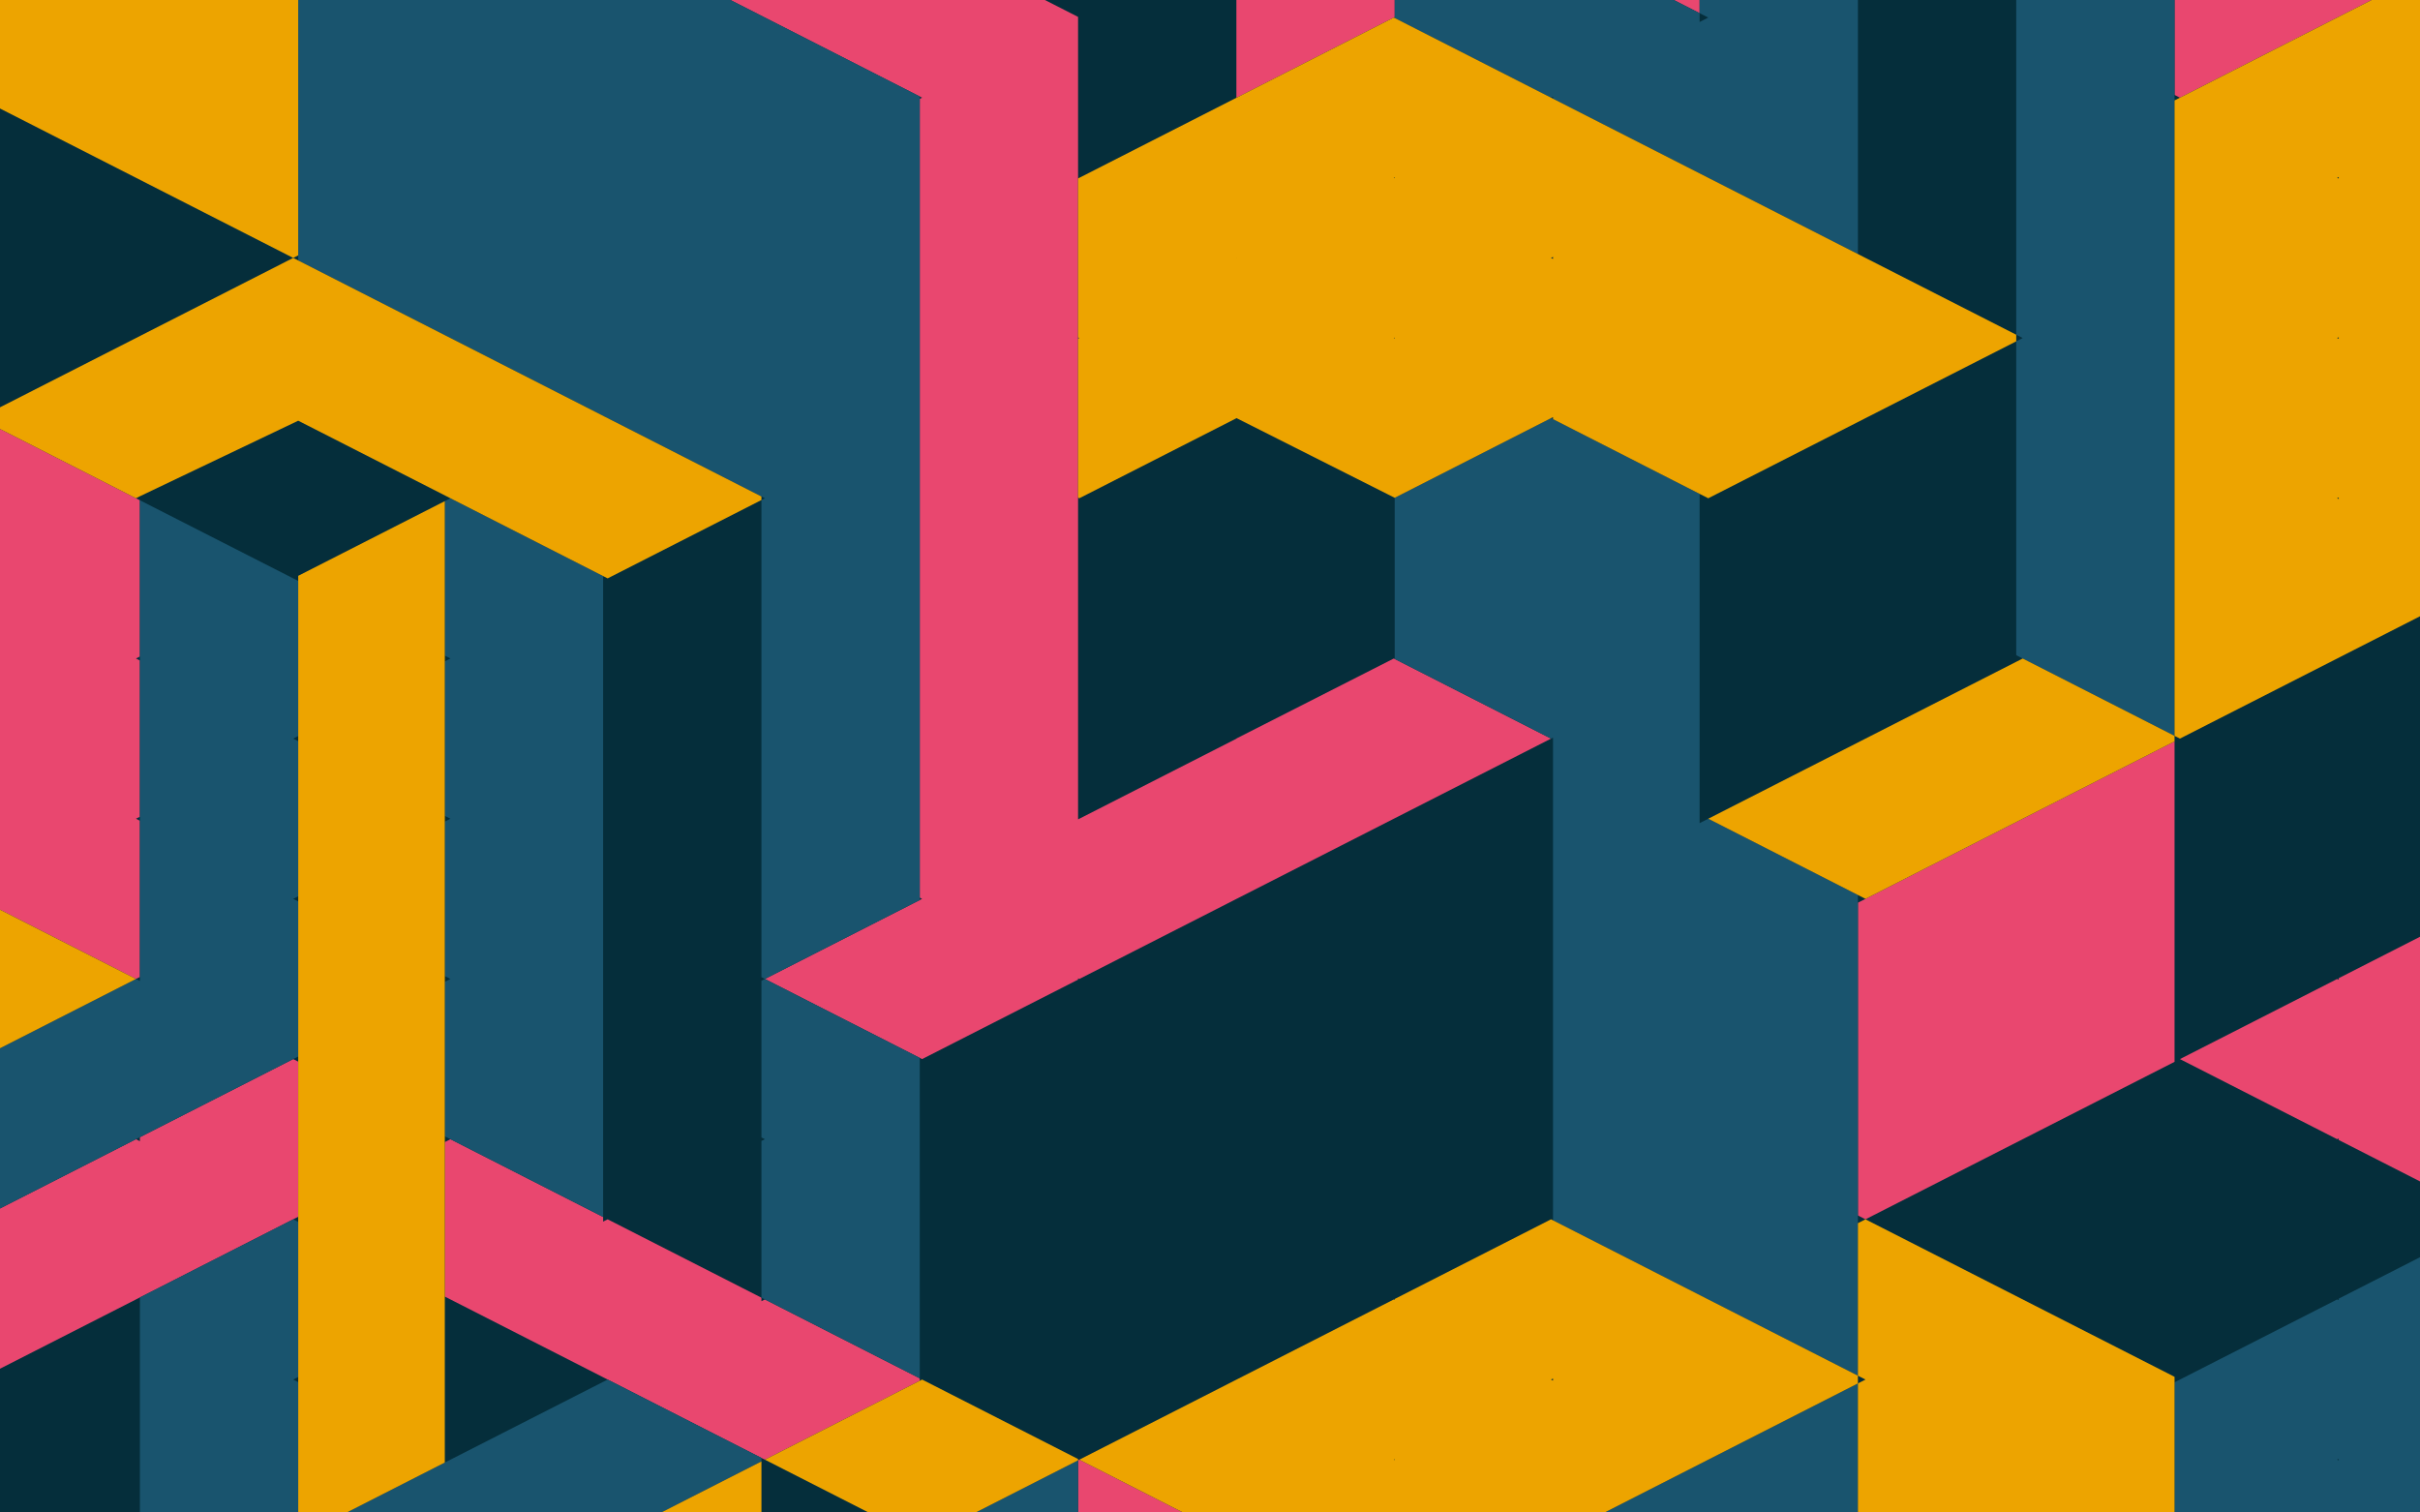 <?xml version="1.0" encoding="UTF-8"?><svg xmlns="http://www.w3.org/2000/svg" xmlns:xlink="http://www.w3.org/1999/xlink" viewBox="0 0 1920 1200"><defs><clipPath id="a"><rect y="-120.54" width="1920" height="1448" fill="none"/></clipPath></defs><g clip-path="url(#a)"><rect y="-120.54" width="1920" height="1438.566" fill="#052e3b"/><polygon points="1105.824 13.93 1106.54 13.564 1106.54 -112.837 1105.824 -113.2 1106.54 -113.566 1106.54 -239.967 1105.824 -240.331 1106.54 -240.696 1106.54 -367.097 1105.824 -367.461 1106.54 -367.827 1106.54 -494.228 1105.824 -494.591 1106.54 -494.955 1106.54 -565.691 995.867 -565.691 980.934 -565.691 980.934 -558.231 981.08 -558.156 980.934 -558.081 980.934 -431.101 981.08 -431.026 980.934 -430.951 980.934 -303.971 981.08 -303.896 980.934 -303.821 980.934 -176.84 981.08 -176.765 980.934 -176.691 980.934 -49.71 981.08 -49.635 980.934 -49.56 980.934 77.42 981.08 77.495 1105.824 13.93" fill="#e9476f"/><polygon points="604.117 1032.363 604.117 1029.575 482.109 967.405 478.511 969.239 478.511 965.572 357.365 903.84 352.906 906.114 352.906 1028.696 357.365 1030.97 478.511 1092.702 482.109 1094.535 604.117 1156.706 606.852 1158.101 729.723 1095.49 729.723 1093.581 606.852 1030.97 604.117 1032.363" fill="#e9476f"/><polygon points="110.998 775.122 110.998 651.168 107.88 649.579 110.998 647.991 110.998 524.037 107.88 522.449 110.998 520.861 110.998 396.909 107.88 395.319 -14.607 332.903 -14.607 457.736 -14.607 460.034 -14.607 584.865 -14.607 587.164 -14.607 711.995 -14.607 714.294 107.88 776.71 110.998 775.122" fill="#e9476f"/><path d="M855.329,776.2l1.008.514,124.6-63.491v-.149l.146.075,124.744-63.566.716-.363,124.027-63.2-124.027-63.2-.716-.366.716-.364L980.934,585.939l.146.075-.146.075-124.6,63.49-1.008.516V13.414L606.852-113.2l-2.735,1.392v-2.787l2.735,1.395,122.871-62.611v-1.909L482.109-303.9l-3.6,1.834L236.6-178.794v4.057L729.723,76.541l1.872.954-1.872.954V712.19l1.872.955-1.872.954L606.852,776.71l122.871,62.611,1.872.954,123.734-63.05ZM478.511-174.932V-178.6l3.6,1.834Z" fill="#e9476f"/><path d="M1480.052,713.145l-6,3.058V964.347l6,3.058,245.212-124.951V588.193Z" fill="#e9476f"/><polygon points="107.88 1030.97 110.998 1029.382 232.622 967.405 236.604 965.376 236.604 842.304 232.622 840.275 110.998 902.252 110.998 905.428 107.88 903.84 -14.607 966.256 -14.607 968.555 -16.863 967.405 -140.213 1030.261 -140.213 1031.679 -140.213 1157.392 -140.213 1158.81 -140.213 1284.52 -140.213 1285.94 -140.213 1411.65 -140.213 1413.07 -16.863 1475.926 -14.607 1474.777 -14.607 1477.074 107.88 1539.489 110.998 1537.901 110.998 1413.949 107.88 1412.361 -14.607 1349.944 -16.863 1348.796 -14.607 1347.646 -14.607 1222.815 -16.863 1221.666 -14.607 1220.516 -14.607 1095.685 -16.863 1094.535 -14.607 1093.386 107.88 1030.97" fill="#e9476f"/><polygon points="1854.28 13.93 1855.522 13.296 1979.025 -49.635 1855.522 -112.569 1854.28 -113.2 1729.537 -49.635 1725.264 -47.459 1725.264 75.316 1729.537 77.495 1854.28 13.93" fill="#e9476f"/><path d="M2102.082,777.569v-1.718l-120.954-61.634-2.1-1.072-123.5,62.933v1.263l-1.242-.631-124.743,63.565L1854.28,903.84l1.242-.632v1.264l123.5,62.933,2.1-1.072L2102.082,904.7v-1.718l1.685.859,19.249-9.808V786.518l-19.249-9.808Zm-123.057,62.706,2.1-1.073v2.145Z" fill="#e9476f"/><polygon points="1348.447 -109.704 1232.146 -50.439 1232.146 -48.831 1348.447 10.431 1348.447 -109.704" fill="#e9476f"/><path d="M1105.824,1539.489l.716-.363v-126.4l-.716-.364.716-.365V1285.6l-.716-.364L981.08,1221.666l-.146.075v-.15l-124.6-63.49-1.008.513v126.1l1.008.516-1.008.513v126.1l1.008.515-1.008.514v126.1l1.008.513,124.6,63.493.146.075,124.744,63.563.716-.364v-126.4Zm-124.89-190.768.146.075-.146.073Zm0,127.278v-.148l.146.075Z" fill="#e9476f"/><polygon points="-14.607 966.256 107.88 903.84 110.998 902.252 232.622 840.275 236.604 838.246 236.604 715.173 232.622 713.145 236.604 711.116 236.604 588.043 232.622 586.014 236.604 583.988 236.604 460.913 232.622 458.884 110.998 396.909 110.998 520.861 110.998 524.037 110.998 647.991 110.998 651.168 110.998 775.122 110.998 778.298 107.88 776.71 -14.607 839.125 -14.607 841.424 -16.863 840.275 -140.213 903.131 -140.213 904.549 -141.605 903.84 -203.016 935.133 -203.016 999.677 -141.605 1030.97 -140.213 1030.261 -16.863 967.405 -14.607 966.256" fill="#19546e"/><polygon points="729.723 1222.62 729.723 1347.842 731.595 1348.796 729.723 1349.75 729.723 1474.972 731.595 1475.926 729.723 1476.881 729.723 1602.103 731.595 1603.057 729.723 1604.011 729.723 1729.231 731.595 1730.185 729.723 1731.139 729.723 1760.889 791.849 1760.889 855.329 1760.889 855.329 1667.135 855.329 1666.106 855.329 1540.005 855.329 1538.976 855.329 1412.875 855.329 1411.846 855.329 1285.744 855.329 1284.715 855.329 1158.614 731.595 1221.666 729.723 1222.62" fill="#19546e"/><polygon points="478.511 1096.369 357.365 1158.101 352.906 1160.373 236.604 1219.637 236.604 1223.692 232.622 1221.666 236.604 1219.637 236.604 1096.564 232.622 1094.535 236.604 1092.507 236.604 969.434 232.622 967.405 110.998 1029.382 110.998 1032.558 110.998 1156.512 110.998 1159.689 110.998 1283.643 110.998 1286.819 110.998 1410.771 110.998 1413.949 110.998 1537.901 110.998 1541.08 110.998 1665.032 110.998 1668.21 107.88 1666.62 -14.607 1729.037 -14.607 1731.335 -16.863 1730.185 -77.117 1760.889 -14.607 1760.889 43.391 1760.889 110.998 1760.889 172.37 1760.889 232.622 1730.185 236.604 1728.158 236.604 1605.083 232.622 1603.057 236.604 1601.028 236.604 1477.953 232.622 1475.926 236.604 1473.898 236.604 1350.823 232.622 1348.796 236.604 1346.767 352.906 1287.503 352.906 1282.957 357.365 1285.231 478.511 1223.499 478.511 1219.832 482.109 1221.666 604.117 1159.493 604.117 1156.706 482.109 1094.535 478.511 1096.369" fill="#19546e"/><polygon points="1725.264 79.672 1725.264 75.316 1725.264 -47.459 1725.264 -51.814 1725.264 -174.589 1604.795 -113.2 1599.659 -110.583 1599.659 265.571 1604.795 268.191 1599.659 270.808 1599.659 519.832 1604.795 522.449 1725.264 583.838 1725.264 79.672" fill="#19546e"/><polygon points="352.906 901.566 357.365 903.84 478.511 965.572 478.511 842.108 478.511 838.441 478.511 714.978 478.511 711.311 478.511 587.848 478.511 584.181 478.511 460.717 478.511 457.05 357.365 395.319 352.906 397.593 352.906 520.177 357.365 522.449 352.906 524.723 352.906 647.307 357.365 649.579 352.906 651.854 352.906 774.438 357.365 776.71 352.906 778.984 352.906 901.566" fill="#19546e"/><polygon points="729.723 968.359 729.723 966.451 729.723 841.229 729.723 839.321 606.852 776.71 604.117 778.105 604.117 902.447 606.852 903.84 604.117 905.233 604.117 1029.575 606.852 1030.97 729.723 1093.581 729.723 968.359" fill="#19546e"/><path d="M1348.447,653.076V391.822l-116.3-59.264-1.579-.8-124.027,63.2v127.86l124.027,63.2,1.579-.8v383l116.3,59.265,6.863,3.5,118.743,60.507V710.086L1355.31,649.579Z" fill="#19546e"/><path d="M729.723,712.19V76.541L236.6-174.737V206.652L604.117,393.926l2.735,1.393-2.735,1.395v378.6l2.735,1.393L729.723,714.1Z" fill="#19546e"/><path d="M1981.128,968.478l-2.1-1.073-123.5,62.934v1.263l-1.242-.632-124.743,63.565-4.273,2.177v122.775l4.273,2.179-4.273,2.176v122.775l4.273,2.179-4.273,2.177v122.775l4.273,2.178-4.273,2.177v122.775l4.273,2.179-4.273,2.176v122.775l4.273,2.177-4.273,2.179v28.525h255.864v-29.632l-2.1-1.072,2.1-1.07V1604.127l-2.1-1.07,2.1-1.073V1477l-2.1-1.071,2.1-1.072V1349.866l-2.1-1.07,2.1-1.072V1222.736l-2.1-1.07,2.1-1.073V1095.608l-2.1-1.073,2.1-1.072Zm-125.606,190.254-1.242-.631,1.242-.632Z" fill="#19546e"/><path d="M1232.146,1220.862v1.608l-1.579-.8-124.027,63.2v381.391l124.027-63.2,1.579-.807,116.3-59.262v-7l6.863,3.5,118.743-60.507V1097.594Zm123.164,191.5-6.863,3.5-116.3,59.264v1.609l-1.579-.805,1.579-.8V1349.6l-1.579-.8,1.579-.8,116.3-59.264v-6.994l6.863,3.5-6.863,3.5v120.137Z" fill="#19546e"/><path d="M1348.447-363.964v-6.994l-116.3-59.264-1.579-.8-124.027-63.2V14.294l124.027,63.2,1.579-.806V78.3l116.3,59.262,6.863,3.5,118.743,60.507V-306.954L1355.31-367.461Zm0,374.4,6.863,3.5-6.863,3.5v-7l-116.3-59.262-1.579-.8,1.579-.8V-303.092l-1.579-.8,1.579-.8v1.608l116.3,59.265Z" fill="#19546e"/><polygon points="236.604 333.782 478.511 457.05 482.109 458.884 604.117 396.714 604.117 393.926 236.604 206.652 232.622 204.623 -14.607 330.606 -14.607 332.903 107.88 395.319 110.998 393.731 236.604 333.782" fill="#eda400"/><path d="M1232.146,968.209l-1.579-.8-124.027,63.2v.729l-.716-.364L981.08,1094.535l-.146.075-124.6,63.491,124.6,63.49.146.075,124.744,63.565.716-.366,124.027-63.2,1.579-.8,241.907-123.268v-6.117ZM1105.824,1158.1l.716-.366v.729Zm124.743-63.566,1.579-.8v1.609Z" fill="#eda400"/><path d="M1981.128-48.565l-2.1-1.07L1729.537,77.5l-4.273,2.177V583.838l4.273,2.176,249.488-127.13,2.1-1.07ZM1855.522,140.426v1.266l-1.242-.632Zm0,127.131v1.265l-1.242-.631Zm-1.242,127.762,1.242-.632v1.266Z" fill="#eda400"/><polygon points="-16.863 840.275 -14.607 839.125 107.88 776.71 -14.607 714.294 -16.863 713.145 -140.213 776.001 -140.213 777.419 -141.605 776.71 -203.016 808.003 -203.016 872.547 -203.016 935.133 -141.605 903.84 -140.213 903.131 -16.863 840.275" fill="#eda400"/><polygon points="855.329 1157.585 731.595 1094.535 729.723 1095.49 606.852 1158.101 729.723 1220.712 731.595 1221.666 855.329 1158.614 855.329 1157.585" fill="#eda400"/><polygon points="236.604 460.913 236.604 583.988 236.604 588.043 236.604 711.116 236.604 715.173 236.604 838.246 236.604 842.304 236.604 965.376 236.604 969.434 236.604 1092.507 236.604 1096.564 236.604 1219.637 352.906 1160.373 352.906 1155.826 352.906 1033.242 352.906 1028.696 352.906 906.114 352.906 901.566 352.906 778.984 352.906 774.438 352.906 651.854 352.906 647.307 352.906 524.723 352.906 520.177 352.906 397.593 236.604 456.857 236.604 460.913" fill="#eda400"/><path d="M980.934,331.829v-.148l.146.073,125.46,63.2,124.027-63.2,1.579-.805v1.609l116.3,59.264,6.863,3.5,244.349-124.511v-5.237L1106.54,14.294l-.716-.364L856.337,141.06l-1.008.514v126.1l1.008.516-1.008.513v126.1l1.008.514Zm124.89-63.638.716-.366v.729Zm126.322-64.372v1.611l-1.579-.807ZM1106.54,140.7v.729l-.716-.364ZM980.934,204.551l.146.072-.146.075Z" fill="#eda400"/><polygon points="1599.659 525.066 1480.052 586.014 1474.053 589.072 1355.31 649.579 1474.053 710.086 1480.052 713.145 1725.264 588.193 1725.264 583.838 1604.795 522.449 1599.659 525.066" fill="#eda400"/><path d="M1480.052,967.405l-6,3.058v121.014l6,3.058-6,3.059v375.274l6,3.058,245.212,124.952V1092.357Z" fill="#eda400"/><path d="M236.6-47.606l-3.982-2.029L-14.607-175.618V78.643l247.229,125.98L236.6,202.6Z" fill="#eda400"/><path d="M604.117,1410.966V1159.493L236.6,1346.767v381.391l241.907-123.27V1477.76l125.606-64.006Z" fill="#eda400"/></g></svg>
